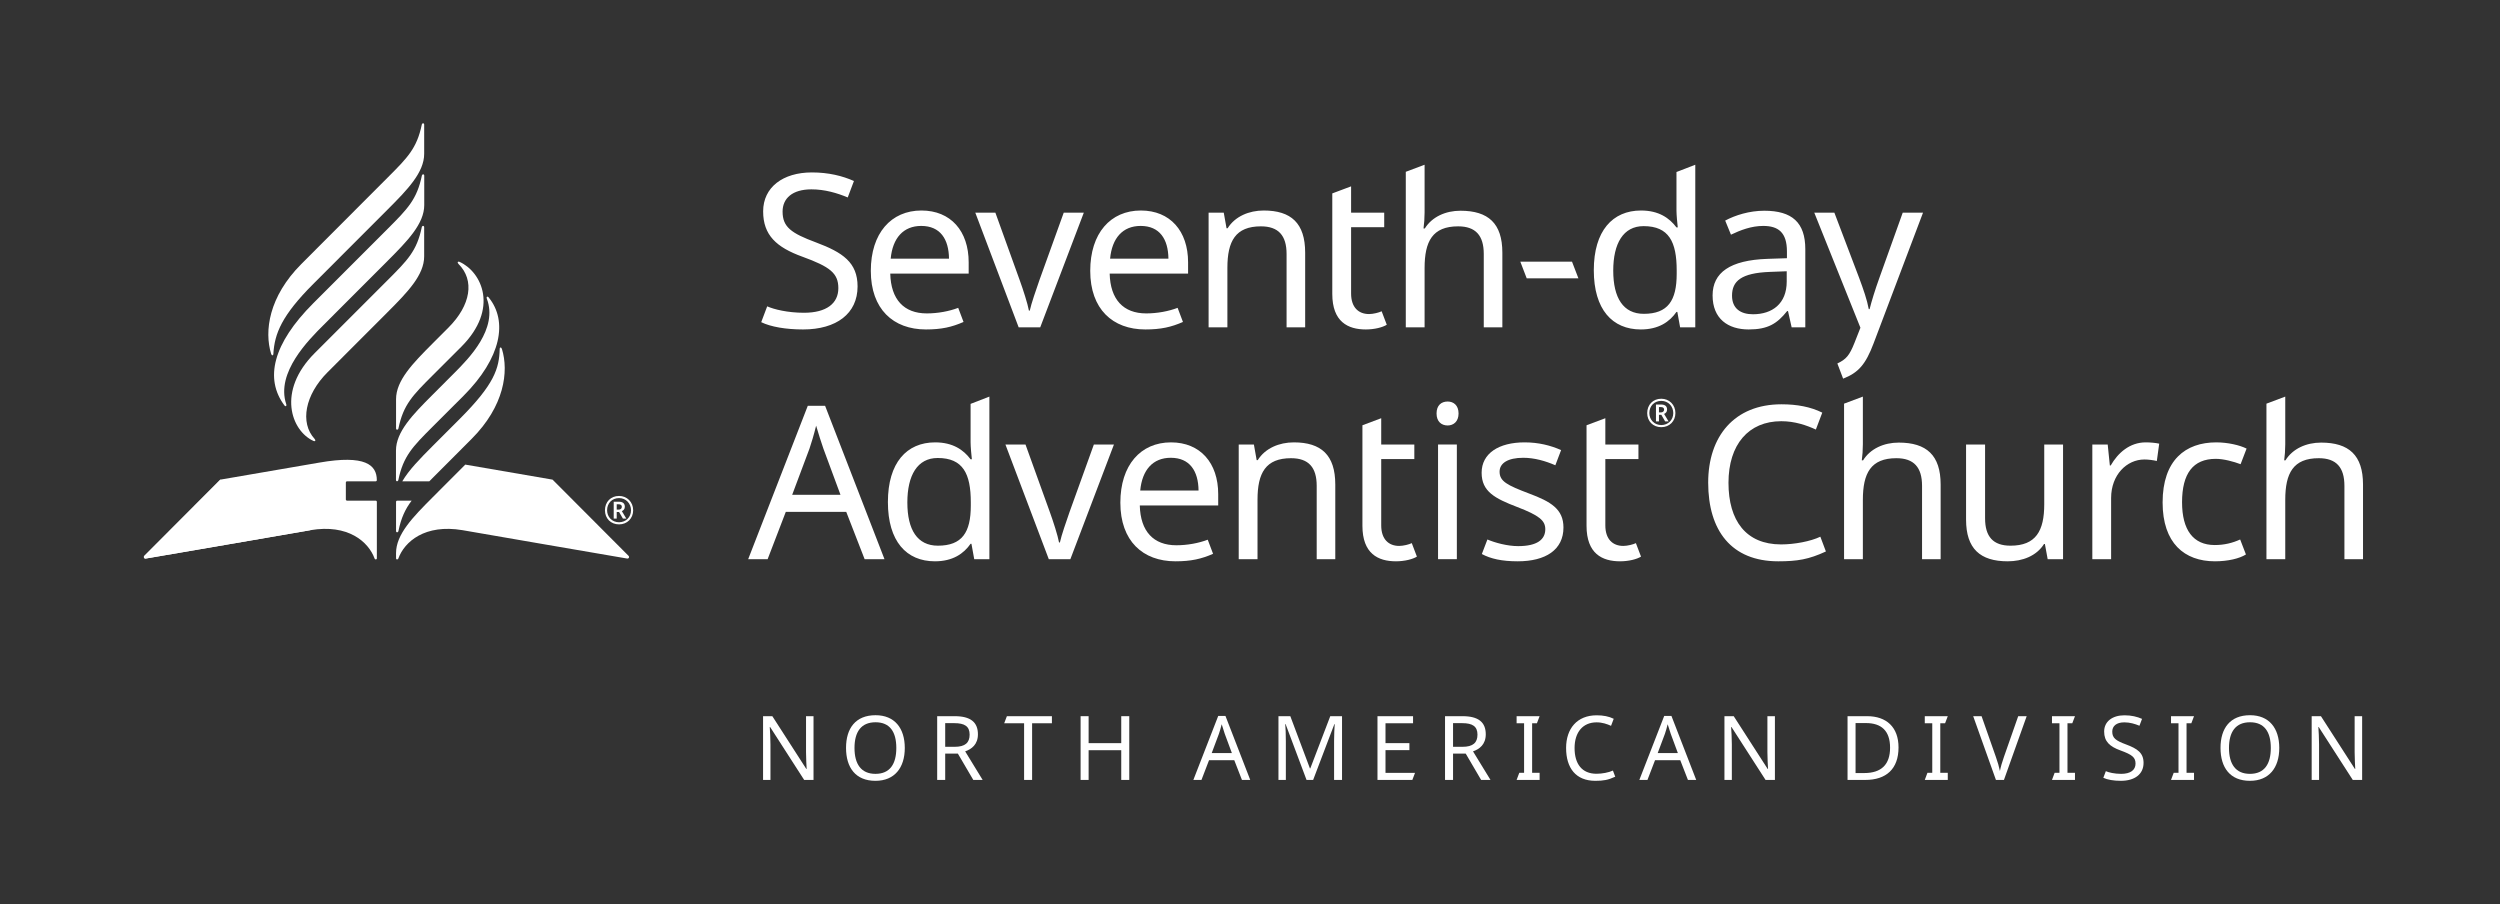 <svg width="365" height="132" viewBox="0 0 365 132" fill="none" xmlns="http://www.w3.org/2000/svg">
<rect x="0" y="0" width="365" height="132" fill="#333333" stroke="none"/>
<path d="M63.139 54.833C60.275 57.701 58.889 59.066 58.174 62.543C58.12 62.803 57.824 62.802 57.824 62.543V58.283C57.824 55.552 60.255 53.055 63.149 50.157L65.477 47.826C68.738 44.561 69.334 40.916 66.932 38.529C66.729 38.326 66.828 38.11 67.112 38.239C70.345 39.715 72.895 45.076 67.351 50.627L63.139 54.833Z" fill="white"/>
<path d="M63.138 57.655L66.346 54.443C68.474 52.312 72.732 48.002 71.08 43.612C70.973 43.328 71.159 43.197 71.347 43.427C74.167 46.879 73.207 52.25 67.664 57.8L63.127 62.333C60.263 65.201 58.878 66.594 58.162 70.07C58.109 70.33 57.812 70.329 57.812 70.07V65.781C57.812 63.05 60.243 60.553 63.138 57.655Z" fill="white"/>
<path d="M56.613 40.883C59.477 38.016 60.863 36.65 61.578 33.174C61.632 32.914 61.928 32.915 61.928 33.174V37.434C61.928 40.165 59.498 42.662 56.603 45.56L47.811 54.363C44.55 57.628 43.745 61.701 45.934 64.082C46.129 64.294 46.038 64.501 45.755 64.371C42.521 62.896 40.393 57.113 45.937 51.562L56.613 40.883Z" fill="white"/>
<path d="M56.615 38.062L47.24 47.448C45.111 49.579 40.247 54.389 41.787 58.999C41.883 59.287 41.697 59.422 41.519 59.184C38.619 55.292 39.828 50.192 45.739 44.273L56.625 33.383C59.489 30.516 60.874 29.123 61.59 25.647C61.643 25.387 61.94 25.387 61.94 25.647V29.935C61.94 32.666 59.509 35.163 56.615 38.062Z" fill="white"/>
<path d="M56.611 25.91C59.475 23.043 60.864 21.671 61.58 18.195C61.633 17.935 61.93 17.936 61.93 18.195V22.454C61.93 25.185 59.499 27.683 56.604 30.581L45.728 41.467C41.154 46.047 40.082 48.695 39.912 51.664C39.895 51.957 39.672 51.939 39.586 51.659C38.568 48.365 39.233 43.316 44.001 38.542L56.611 25.91Z" fill="white"/>
<path d="M50.667 73.093C50.571 73.093 50.493 73.015 50.493 72.919V70.447C50.493 70.35 50.571 70.272 50.667 70.272L54.844 70.273C54.94 70.273 55.018 70.195 55.018 70.099C55.007 67.879 53.335 66.37 46.637 67.537L32.174 70.026C32.174 70.026 21.158 81.055 21.068 81.162C20.917 81.341 21.033 81.571 21.266 81.55C21.466 81.532 45.328 77.404 45.328 77.404C50.805 76.479 53.791 79.089 54.685 81.534C54.764 81.75 55.021 81.717 55.021 81.511C55.021 81.362 55.021 73.267 55.021 73.267C55.021 73.171 54.944 73.093 54.847 73.093H50.667Z" fill="white"/>
<path d="M32.174 70.026C32.174 70.026 21.158 81.055 21.068 81.162C20.917 81.341 21.033 81.571 21.266 81.55C21.466 81.532 45.328 77.404 45.328 77.404" fill="white"/>
<path d="M80.672 70.026C80.672 70.026 91.688 81.055 91.778 81.162C91.928 81.341 91.813 81.571 91.58 81.55C91.38 81.532 67.518 77.404 67.518 77.404C62.041 76.479 59.054 79.089 58.161 81.534C58.082 81.75 57.825 81.717 57.825 81.511L57.822 80.751C57.822 78.019 60.253 75.522 63.148 72.624L67.93 67.832L80.672 70.026Z" fill="white"/>
<path d="M73.281 50.952C73.194 50.672 72.962 50.654 72.955 50.947C72.885 53.783 72.183 56.092 67.138 61.144L63.148 65.136C61.332 66.954 59.699 68.615 58.734 70.274H62.675C62.826 70.122 62.98 69.967 63.141 69.807L68.866 64.069C73.634 59.295 74.299 54.246 73.281 50.952Z" fill="white"/>
<path d="M57.822 73.268C57.822 73.172 57.901 73.094 57.996 73.094L60.102 73.093C59.165 74.332 58.567 75.608 58.173 77.522C58.119 77.782 57.822 77.781 57.822 77.522V73.268Z" fill="white"/>
<path d="M117.251 48.1C114.756 48.1 112.541 47.724 111.138 47.037L112.01 44.725C112.978 45.163 115.005 45.664 117.376 45.664C120.683 45.664 122.398 44.288 122.398 42.073C122.398 39.886 121.182 38.948 117.157 37.481C113.353 36.107 111.419 34.327 111.419 30.861C111.419 27.332 114.319 25.175 118.53 25.175C120.963 25.175 122.99 25.676 124.675 26.427L123.77 28.829C122.21 28.174 120.402 27.645 118.468 27.645C115.692 27.645 114.257 28.954 114.257 30.892C114.257 33.14 115.504 34.045 119.123 35.388C123.054 36.858 125.205 38.325 125.205 41.821C125.205 45.788 122.118 48.1 117.251 48.1ZM141.426 38.292V39.947H129.977C130.071 43.726 131.973 45.758 135.312 45.758C136.934 45.758 138.587 45.445 139.897 44.944L140.676 47.006C138.961 47.757 137.463 48.1 135.186 48.1C130.414 48.1 127.139 45.132 127.139 39.543C127.139 34.045 130.103 30.734 134.532 30.734C138.806 30.734 141.426 33.732 141.426 38.292ZM130.041 37.763H138.555C138.525 34.92 137.277 32.985 134.501 32.985C131.881 32.985 130.321 34.765 130.041 37.763ZM142.392 31.047H145.324L148.88 40.916C149.379 42.289 150.034 44.321 150.222 45.351H150.347C150.565 44.321 151.283 42.259 151.75 40.916L155.306 31.047H158.238L151.874 47.787H148.724L142.392 31.047ZM173.46 38.292V39.947H162.012C162.106 43.726 164.008 45.758 167.346 45.758C168.969 45.758 170.621 45.445 171.931 44.944L172.711 47.006C170.996 47.757 169.498 48.1 167.221 48.1C162.449 48.1 159.174 45.132 159.174 39.543C159.174 34.045 162.137 30.734 166.566 30.734C170.839 30.734 173.46 33.732 173.46 38.292ZM162.074 37.763H170.59C170.559 34.92 169.312 32.985 166.536 32.985C163.915 32.985 162.355 34.765 162.074 37.763ZM190.554 36.888V47.787H187.84V37.076C187.84 34.388 186.654 33.046 184.096 33.046C180.384 33.046 179.199 35.202 179.199 39.105V47.787H176.455V31.047H178.668L179.075 33.328H179.231C180.322 31.578 182.38 30.734 184.502 30.734C188.495 30.734 190.554 32.578 190.554 36.888ZM201.72 45.445L202.469 47.413C201.876 47.787 200.691 48.1 199.413 48.1C196.791 48.1 194.514 46.976 194.514 42.915V28.237L197.26 27.207V31.047H202.095V33.17H197.26V42.854C197.26 44.883 198.351 45.852 199.88 45.852C200.503 45.852 201.345 45.633 201.72 45.445ZM207.99 31.017C207.99 31.828 207.927 32.702 207.833 33.358H208.021C209.082 31.642 211.078 30.767 213.231 30.767C217.285 30.767 219.344 32.608 219.344 36.888V47.787H216.63V37.076C216.63 34.388 215.445 33.046 212.888 33.046C209.144 33.046 207.99 35.233 207.99 39.136V47.787H205.245V25.084L207.99 24.051V31.017ZM221.964 38.2H229.512L230.448 40.636H222.9L221.964 38.2ZM232.695 39.449C232.695 33.702 235.439 30.734 239.588 30.734C242.177 30.734 243.737 31.828 244.765 33.203H244.953C244.891 32.672 244.765 31.36 244.765 30.734V25.114L247.511 24.051V47.787H245.296L244.891 45.539H244.765C243.767 46.976 242.177 48.1 239.556 48.1C235.408 48.1 232.695 45.196 232.695 39.449ZM244.797 39.98V39.479C244.797 35.327 243.674 33.015 239.962 33.015C236.998 33.015 235.533 35.545 235.533 39.51C235.533 43.507 236.998 45.819 239.993 45.819C243.518 45.819 244.797 43.884 244.797 39.98ZM263.575 36.387V47.787H261.579L261.048 45.414H260.924C259.457 47.256 258.116 48.1 255.309 48.1C252.283 48.1 250.038 46.538 250.038 43.133C250.038 39.792 252.595 37.981 258.054 37.793L260.892 37.699V36.7C260.892 33.92 259.613 32.985 257.43 32.985C255.683 32.985 254.093 33.608 252.72 34.264L251.878 32.204C253.343 31.423 255.402 30.767 257.586 30.767C261.641 30.767 263.575 32.484 263.575 36.387ZM258.396 39.698C254.217 39.856 252.876 41.041 252.876 43.164C252.876 45.038 254.123 45.882 255.933 45.882C258.739 45.882 260.861 44.352 260.861 41.104V39.604L258.396 39.698ZM267.817 31.047L271.435 40.573C272.06 42.259 272.589 43.759 272.839 45.132H272.964C273.213 44.102 273.775 42.259 274.399 40.542L277.798 31.047H280.762L273.557 50.099C272.371 53.252 271.31 54.409 269.096 55.284L268.254 53.066C269.532 52.471 270.031 51.879 270.749 50.068L271.623 47.851L264.884 31.047H267.817Z" fill="white"/>
<path d="M156.148 74.768C155.68 76.11 154.963 78.173 154.744 79.203H154.62C154.432 78.173 153.778 76.141 153.279 74.768L149.722 64.898H146.791L153.123 81.639H156.274L162.636 64.898H159.704L156.148 74.768Z" fill="white"/>
<path d="M117.937 59.246L109.234 81.639H112.074L114.724 74.737H123.553L126.235 81.639H129.135L120.464 59.246H117.937ZM115.66 72.237L118.187 65.494C118.436 64.774 118.843 63.431 119.154 62.15C119.372 62.933 120.027 64.993 120.214 65.494L122.709 72.237H115.66Z" fill="white"/>
<path d="M170.965 64.586C166.536 64.586 163.572 67.897 163.572 73.394C163.572 78.984 166.847 81.951 171.619 81.951C173.896 81.951 175.393 81.608 177.109 80.858L176.329 78.796C175.02 79.297 173.366 79.609 171.745 79.609C168.406 79.609 166.504 77.578 166.41 73.799H177.858V72.143C177.858 67.584 175.238 64.586 170.965 64.586ZM166.473 71.614C166.754 68.616 168.313 66.836 170.933 66.836C173.709 66.836 174.958 68.771 174.988 71.614H166.473Z" fill="white"/>
<path d="M141.706 64.586C141.706 65.211 141.831 66.523 141.893 67.055H141.706C140.676 65.679 139.117 64.586 136.529 64.586C132.38 64.586 129.634 67.553 129.634 73.3C129.634 79.047 132.348 81.951 136.497 81.951C139.117 81.951 140.708 80.827 141.706 79.391H141.831L142.237 81.639H144.45V57.903L141.706 58.966V64.586ZM141.737 73.832C141.737 77.735 140.458 79.67 136.934 79.67C133.939 79.67 132.473 77.359 132.473 73.361C132.473 69.397 133.939 66.867 136.902 66.867C140.614 66.867 141.737 69.178 141.737 73.331V73.832Z" fill="white"/>
<path d="M223.243 72.052C220.03 70.834 218.939 70.272 218.939 68.865C218.939 67.617 220.155 66.836 222.401 66.836C224.022 66.836 225.645 67.304 227.08 67.93L227.922 65.712C226.363 65.023 224.615 64.586 222.587 64.586C218.845 64.586 216.318 66.18 216.318 69.021C216.318 71.769 218.252 72.769 221.496 74.017C224.771 75.269 225.613 76.016 225.613 77.267C225.613 78.765 224.429 79.734 221.653 79.734C220.061 79.734 218.252 79.233 217.161 78.765L216.349 80.888C217.628 81.575 219.25 81.951 221.589 81.951C225.676 81.951 228.265 80.265 228.265 77.016C228.265 74.33 226.425 73.237 223.243 72.052Z" fill="white"/>
<path d="M236.998 79.704C235.471 79.704 234.379 78.735 234.379 76.705V67.022H239.213V64.898H234.379V61.059L231.634 62.089V76.766C231.634 80.827 233.911 81.951 236.531 81.951C237.81 81.951 238.995 81.639 239.588 81.265L238.84 79.297C238.465 79.485 237.623 79.704 236.998 79.704Z" fill="white"/>
<path d="M243.394 59.807C243.394 59.309 243.113 59.06 242.488 59.06H241.771V61.527H242.208V60.558H242.55L243.113 61.527H243.612L242.957 60.433C243.175 60.339 243.394 60.151 243.394 59.807ZM242.488 60.214H242.208V59.434H242.488C242.801 59.434 242.957 59.558 242.957 59.807C242.957 60.059 242.769 60.214 242.488 60.214Z" fill="white"/>
<path d="M242.55 58.216C241.335 58.216 240.492 59.09 240.492 60.309C240.492 61.496 241.335 62.368 242.55 62.368C243.737 62.368 244.61 61.496 244.61 60.309C244.61 59.09 243.705 58.216 242.55 58.216ZM242.55 62.058C241.522 62.058 240.804 61.277 240.804 60.309C240.804 59.279 241.522 58.529 242.55 58.529C243.58 58.529 244.298 59.34 244.298 60.309C244.298 61.338 243.518 62.058 242.55 62.058Z" fill="white"/>
<path d="M212.7 64.898H209.955V81.639H212.7V64.898Z" fill="white"/>
<path d="M204.278 79.704C202.75 79.704 201.658 78.735 201.658 76.705V67.022H206.492V64.898H201.658V61.059L198.914 62.089V76.766C198.914 80.827 201.191 81.951 203.81 81.951C205.089 81.951 206.274 81.639 206.867 81.265L206.119 79.297C205.744 79.485 204.903 79.704 204.278 79.704Z" fill="white"/>
<path d="M188.9 64.586C186.779 64.586 184.721 65.43 183.629 67.18H183.473L183.068 64.898H180.853V81.639H183.597V72.957C183.597 69.054 184.783 66.897 188.495 66.897C191.053 66.897 192.238 68.24 192.238 70.928V81.639H194.951V70.74C194.951 66.429 192.893 64.586 188.9 64.586Z" fill="white"/>
<path d="M211.359 58.623C210.455 58.623 209.737 59.154 209.737 60.37C209.737 61.557 210.455 62.119 211.359 62.119C212.201 62.119 212.95 61.557 212.95 60.37C212.95 59.154 212.201 58.623 211.359 58.623Z" fill="white"/>
<path d="M252.358 70.49C252.358 76.016 254.916 79.485 260.032 79.485C261.965 79.485 264.336 79.047 265.771 78.358L266.582 80.515C264.087 81.669 262.434 81.951 259.626 81.951C252.795 81.951 249.395 77.486 249.395 70.457C249.395 63.714 253.2 59.027 260.094 59.027C262.371 59.027 264.368 59.403 266.052 60.245L265.116 62.714C263.743 62.089 262.059 61.496 260.063 61.496C255.29 61.496 252.358 64.898 252.358 70.49ZM271.978 64.868C271.978 65.679 271.916 66.554 271.822 67.21H272.01C273.07 65.494 275.067 64.619 277.218 64.619C281.274 64.619 283.333 66.46 283.333 70.74V81.639H280.619V70.928C280.619 68.24 279.433 66.897 276.875 66.897C273.133 66.897 271.978 69.084 271.978 72.988V81.639H269.233V58.935L271.978 57.903V64.868ZM301.205 81.639H298.96L298.554 79.421H298.429C297.337 81.171 295.279 81.951 293.126 81.951C289.103 81.951 287.045 80.108 287.045 75.861V64.898H289.821V75.673C289.821 78.358 291.005 79.67 293.533 79.67C297.243 79.67 298.46 77.516 298.46 73.613V64.898H301.205V81.639ZM315.243 64.774L314.898 67.304C314.369 67.18 313.651 67.085 313.089 67.085C310.501 67.085 308.223 69.333 308.223 72.708V81.639H305.48V64.898H307.725L308.038 67.96H308.162C309.221 66.117 310.938 64.586 313.277 64.586C313.9 64.586 314.679 64.649 315.243 64.774ZM315.741 73.361C315.741 67.18 319.078 64.586 323.571 64.586C325.255 64.586 327.003 64.993 328.001 65.494L327.127 67.772C326.129 67.398 324.661 66.991 323.508 66.991C320.17 66.991 318.58 69.148 318.58 73.331C318.58 77.359 320.201 79.576 323.353 79.576C324.755 79.576 325.971 79.266 327.064 78.765L327.907 80.952C326.97 81.544 325.286 81.951 323.383 81.951C318.923 81.951 315.741 79.297 315.741 73.361ZM333.647 64.868C333.647 65.679 333.583 66.554 333.489 67.21H333.677C334.736 65.494 336.733 64.619 338.886 64.619C342.94 64.619 345 66.46 345 70.74V81.639H342.285V70.928C342.285 68.24 341.101 66.897 338.544 66.897C334.8 66.897 333.647 69.084 333.647 72.988V81.639H330.901V58.935L333.647 57.903V64.868Z" fill="white"/>
<path d="M117.408 113.87L112.436 106.142H112.383C112.422 106.753 112.487 107.719 112.487 108.67V113.87H111.407V104.563H112.761L117.72 112.266H117.772C117.747 111.849 117.681 110.664 117.681 109.817V104.563H118.774V113.87H117.408Z" fill="white"/>
<path d="M127.816 114C124.914 114 123.521 112.07 123.521 109.191C123.521 106.336 124.914 104.421 127.83 104.421C130.615 104.421 132.099 106.31 132.099 109.204C132.099 112.085 130.615 114 127.816 114ZM127.816 112.983C129.925 112.983 130.862 111.549 130.862 109.204C130.862 106.857 129.925 105.451 127.83 105.451C125.72 105.451 124.757 106.857 124.757 109.204C124.757 111.549 125.72 112.983 127.816 112.983Z" fill="white"/>
<path d="M142.777 107.21C142.777 108.695 141.852 109.374 140.915 109.7L143.466 113.87H142.1L139.848 110.025H137.999V113.87H136.828V104.563H139.392C141.696 104.563 142.777 105.438 142.777 107.21ZM137.999 105.58V109.034H139.392C140.902 109.034 141.566 108.436 141.566 107.261C141.566 106.051 140.85 105.58 139.328 105.58H137.999Z" fill="white"/>
<path d="M149.518 113.87V105.593H146.615L147.006 104.563H153.579V105.593H150.688V113.87H149.518Z" fill="white"/>
<path d="M163.702 113.87V109.53H158.938V113.87H157.767V104.563H158.938V108.5H163.702V104.563H164.873V113.87H163.702Z" fill="white"/>
<path d="M180.204 110.989H176.521L175.414 113.87H174.23L177.861 104.525H178.916L182.535 113.87H181.324L180.204 110.989ZM178.812 107.132C178.733 106.923 178.46 106.063 178.369 105.738C178.238 106.272 178.069 106.831 177.965 107.132L176.911 109.947H179.853L178.812 107.132Z" fill="white"/>
<path d="M187.696 105.71H187.643C187.696 106.247 187.734 107.236 187.734 108.228V113.87H186.655V104.563H188.387L191.25 112.189H191.303L194.219 104.563H195.936V113.87H194.777V108.149C194.777 107.249 194.828 106.285 194.869 105.725H194.816L191.719 113.87H190.754L187.696 105.71Z" fill="white"/>
<path d="M201.112 113.87V104.563H206.306V105.593H202.283V108.5H205.772V109.517H202.283V112.84H206.593L206.202 113.87H201.112Z" fill="white"/>
<path d="M216.922 107.21C216.922 108.695 215.998 109.374 215.06 109.7L217.613 113.87H216.244L213.994 110.025H212.145V113.87H210.974V104.563H213.537C215.843 104.563 216.922 105.438 216.922 107.21ZM212.145 105.58V109.034H213.537C215.048 109.034 215.711 108.436 215.711 107.261C215.711 106.051 214.994 105.58 213.473 105.58H212.145Z" fill="white"/>
<path d="M221.425 113.87L221.816 112.828H222.517V105.593H221.425V104.563H224.783L224.392 105.593H223.691V112.828H224.783V113.87H221.425Z" fill="white"/>
<path d="M229.888 109.217C229.888 111.523 230.955 112.97 233.091 112.97C233.898 112.97 234.886 112.787 235.486 112.502L235.824 113.4C234.782 113.883 234.094 114 232.921 114C230.071 114 228.651 112.136 228.651 109.204C228.651 106.389 230.241 104.434 233.116 104.434C234.066 104.434 234.899 104.591 235.603 104.942L235.212 105.972C234.64 105.71 233.937 105.463 233.103 105.463C231.112 105.463 229.888 106.885 229.888 109.217Z" fill="white"/>
<path d="M245.318 110.989H241.635L240.528 113.87H239.344L242.976 104.525H244.03L247.647 113.87H246.438L245.318 110.989ZM243.926 107.132C243.847 106.923 243.573 106.063 243.481 105.738C243.352 106.272 243.184 106.831 243.08 107.132L242.024 109.947H244.967L243.926 107.132Z" fill="white"/>
<path d="M257.77 113.87L252.797 106.142H252.744C252.785 106.753 252.848 107.719 252.848 108.67V113.87H251.769V104.563H253.123L258.08 112.266H258.134C258.108 111.849 258.042 110.664 258.042 109.817V104.563H259.137V113.87H257.77Z" fill="white"/>
<path d="M272.331 113.87H269.741V104.563H272.603C275.402 104.563 277.185 106.142 277.185 109.125C277.185 112.266 275.389 113.87 272.331 113.87ZM272.435 105.568H270.912V112.866H272.174C274.686 112.866 275.951 111.615 275.951 109.166C275.951 106.689 274.673 105.568 272.435 105.568Z" fill="white"/>
<path d="M281.018 113.87L281.406 112.828H282.11V105.593H281.018V104.563H284.375L283.984 105.593H283.281V112.828H284.375V113.87H281.018Z" fill="white"/>
<path d="M292.576 113.87H291.406L288.086 104.563H289.31L291.406 110.534C291.677 111.302 291.86 111.953 291.99 112.566C292.106 111.953 292.302 111.289 292.576 110.506L294.659 104.563H295.896L292.576 113.87Z" fill="white"/>
<path d="M299.589 113.87L299.977 112.828H300.681V105.593H299.589V104.563H302.947L302.555 105.593H301.852V112.828H302.947V113.87H299.589Z" fill="white"/>
<path d="M309.639 114C308.598 114 307.673 113.842 307.086 113.558L307.452 112.591C307.856 112.774 308.702 112.983 309.69 112.983C311.071 112.983 311.788 112.411 311.788 111.485C311.788 110.572 311.28 110.181 309.598 109.568C308.011 108.996 307.206 108.253 307.206 106.806C307.206 105.334 308.415 104.434 310.172 104.434C311.188 104.434 312.034 104.642 312.738 104.955L312.359 105.959C311.709 105.685 310.955 105.463 310.147 105.463C308.989 105.463 308.389 106.01 308.389 106.819C308.389 107.757 308.91 108.136 310.419 108.695C312.059 109.308 312.959 109.921 312.959 111.381C312.959 113.036 311.668 114 309.639 114Z" fill="white"/>
<path d="M316.969 113.87L317.36 112.828H318.061V105.593H316.969V104.563H320.327L319.936 105.593H319.235V112.828H320.327V113.87H316.969Z" fill="white"/>
<path d="M328.492 114C325.589 114 324.195 112.07 324.195 109.191C324.195 106.336 325.589 104.421 328.505 104.421C331.289 104.421 332.774 106.31 332.774 109.204C332.774 112.085 331.289 114 328.492 114ZM328.492 112.983C330.6 112.983 331.538 111.549 331.538 109.204C331.538 106.857 330.6 105.451 328.505 105.451C326.397 105.451 325.432 106.857 325.432 109.204C325.432 111.549 326.397 112.983 328.492 112.983Z" fill="white"/>
<path d="M343.505 113.87L338.532 106.142H338.479C338.52 106.753 338.583 107.719 338.583 108.67V113.87H337.504V104.563H338.857L343.815 112.266H343.868C343.843 111.849 343.777 110.664 343.777 109.817V104.563H344.872V113.87H343.505Z" fill="white"/>
<path d="M91.225 73.999C91.225 73.501 90.945 73.251 90.32 73.251H89.602V75.718H90.039V74.749H90.382L90.945 75.718H91.444L90.788 74.624C91.007 74.53 91.225 74.342 91.225 73.999ZM90.32 74.406H90.039V73.625H90.32C90.632 73.625 90.788 73.75 90.788 73.999C90.788 74.251 90.6 74.406 90.32 74.406Z" fill="white"/>
<path d="M90.382 72.407C89.167 72.407 88.323 73.282 88.323 74.5C88.323 75.687 89.167 76.56 90.382 76.56C91.568 76.56 92.442 75.687 92.442 74.5C92.442 73.282 91.536 72.407 90.382 72.407ZM90.382 76.249C89.353 76.249 88.636 75.469 88.636 74.5C88.636 73.47 89.353 72.72 90.382 72.72C91.412 72.72 92.129 73.531 92.129 74.5C92.129 75.53 91.35 76.249 90.382 76.249Z" fill="white"/>
</svg>
